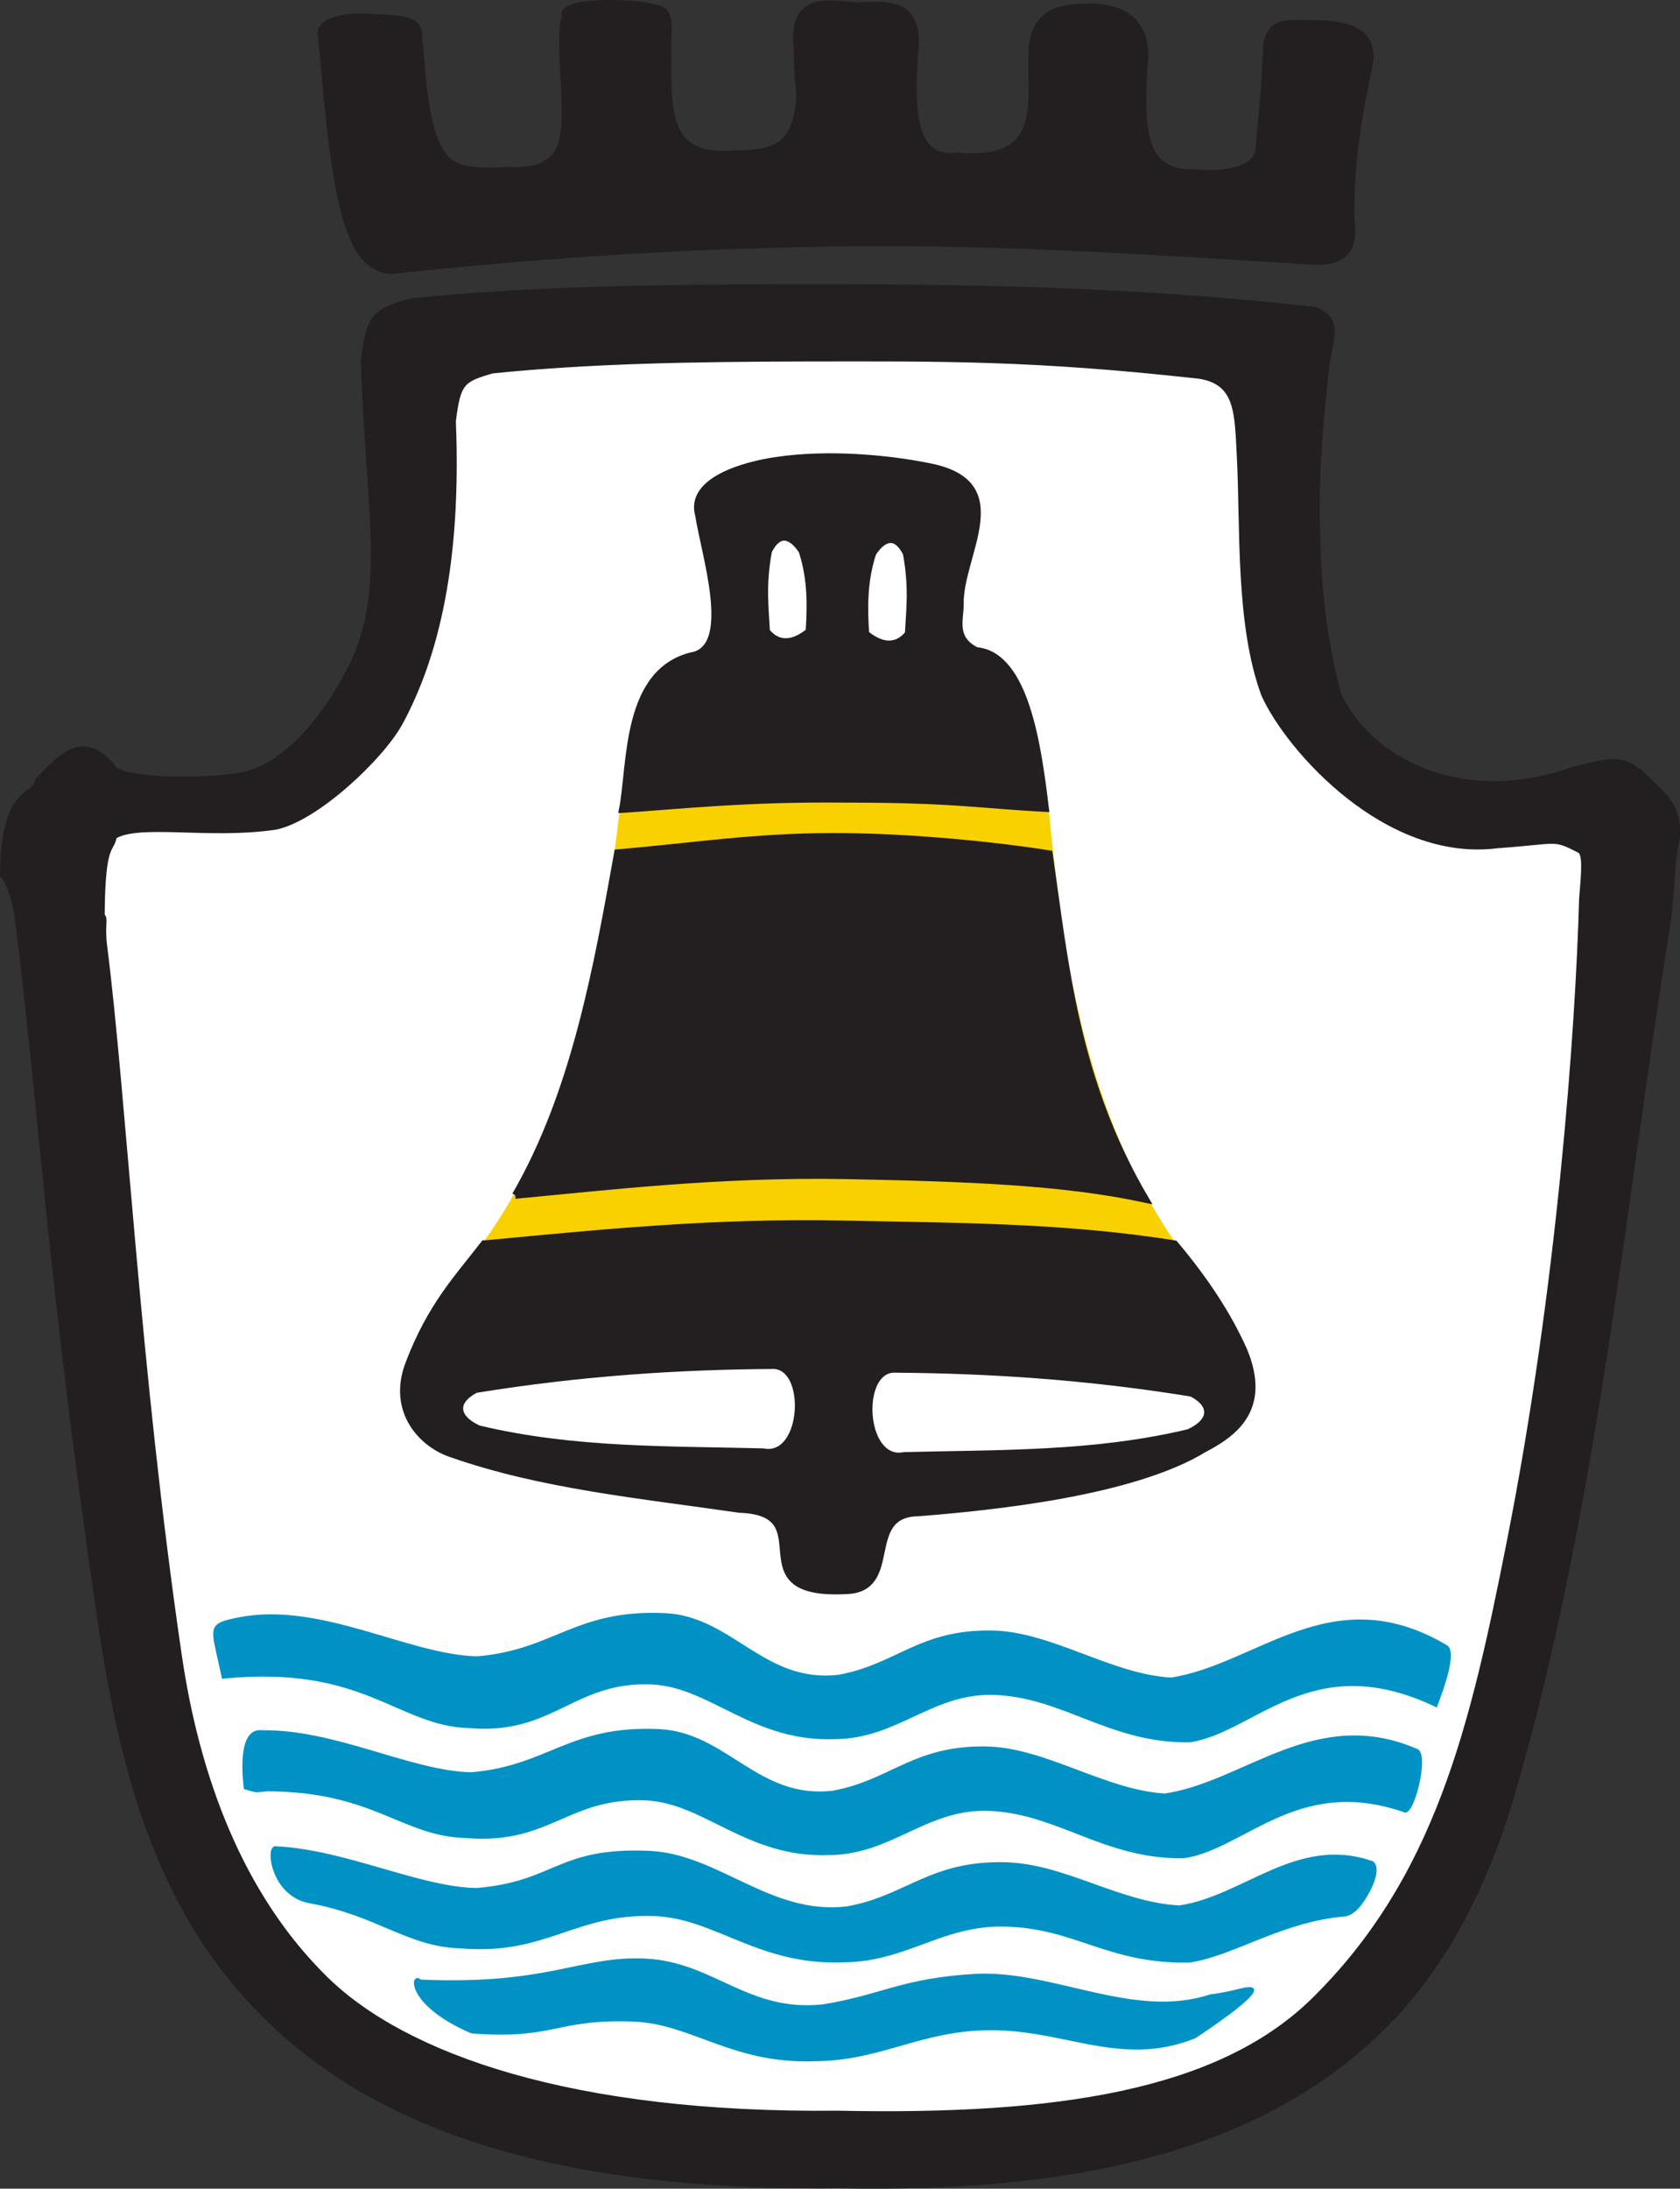 <svg xmlns:dc="http://purl.org/dc/elements/1.1/" xmlns:cc="http://creativecommons.org/ns#" xmlns:rdf="http://www.w3.org/1999/02/22-rdf-syntax-ns#" xmlns:svg="http://www.w3.org/2000/svg" xmlns="http://www.w3.org/2000/svg" xmlns:sodipodi="http://sodipodi.sourceforge.net/DTD/sodipodi-0.dtd" xmlns:inkscape="http://www.inkscape.org/namespaces/inkscape" width="115.024" height="149.786" id="svg2" inkscape:version="0.48.1 " sodipodi:docname="Wappen_Mindelheim.svg"><rect width="100%" height="100%" fill="#333333" stroke="none"/><defs id="defs5"><clipPath id="clipPath2703"><path inkscape:connector-curvature="0" d="m -0.138,841.445 595.276,0 0,-841.89 -595.276,0 0,841.89 z" id="path2705"></path></clipPath><clipPath id="clipPath2709"><path inkscape:connector-curvature="0" d="m 0.03,841.95 595.26,0 0,-841.92 -595.26,0 0,841.92 z" id="path2711"></path></clipPath><style type="text/css" id="style1365"></style><style type="text/css" id="style1367"></style><style type="text/css" id="style2054"></style><style type="text/css" id="style2183"></style><style type="text/css" id="style2181"></style><style type="text/css" id="style2978"></style><style type="text/css" id="style6"></style><clipPath id="clipPath223"><path inkscape:connector-curvature="0" d="m 404.161,505.122 0,-166.41 155.181,0 0,166.41" id="path225"></path></clipPath><clipPath id="clipPath6343"><path id="path6345" d="m -0.138,841.445 595.276,0 0,-841.89 -595.276,0 0,841.89 z" inkscape:connector-curvature="0"></path></clipPath><clipPath id="clipPath6349"><path id="path6351" d="m 0.03,841.95 595.26,0 0,-841.92 -595.26,0 0,841.92 z" inkscape:connector-curvature="0"></path></clipPath><clipPath id="clipPath223-7"><path id="path225-6" d="m 404.161,505.122 0,-166.41 155.181,0 0,166.41" inkscape:connector-curvature="0"></path></clipPath><clipPath id="clipPath371"><path id="path373" d="m 404.161,757.406 0,-166.41 155.181,0 0,166.41" inkscape:connector-curvature="0"></path></clipPath><clipPath id="clipPath713"><path id="path715" d="m 397.25,555.392 72.482,0 0,72.482 -72.482,0 0,-72.482 z" inkscape:connector-curvature="0"></path></clipPath></defs><path style="fill:#231f20;fill-opacity:1;stroke:#231f20;stroke-width:0.5;stroke-linecap:butt;stroke-linejoin:miter;stroke-miterlimit:4;stroke-opacity:1;stroke-dasharray:none" d="m 0.25,59.894 c 0.327,0.262 0.814,1.369 1.042,3.169 1.585,12.524 2.172,24.201 5.574,47.432 1.436,9.807 3.654,19.016 10.178,26.192 7.097,7.807 18.81,13.056 40.355,12.823 17.867,0.374 29.286,-3.228 36.884,-10.48 4.557,-4.35 7.412,-10.171 9.236,-16.441 5.592,-19.222 7.577,-40.539 10.586,-59.3 0.355,-2.217 0.219,-3.851 0.651,-5.936 0.18,-2.216 -0.929,-2.868 -2.007,-3.973 -1.724,-1.767 -2.635,-1.164 -4.983,-0.673 -7.816,2.83 -14.202,-0.77 -16.201,-5.2 -1.178,-4.494 -1.472,-8.688 -1.442,-12.867 -0.048,-2.671 0.317,-6.959 0.692,-9.905 0.304,-1.791 0.81,-2.942 -0.862,-3.493 -13.509,-1.506 -25.531,-1.552 -36.487,-1.54 -9.043,0.02 -17.452,0.159 -25.327,0.967 -2.476,0.699 -2.81,0.973 -3.194,4.124 0.462,11.398 1.754,16.074 -1.115,21.394 -1.524,2.825 -4.052,6.284 -7.311,6.92 -2.069,0.404 -7.708,0.492 -8.737,-0.441 -1.903,-2.369 -3.252,-1.253 -5.146,0.793 -0.206,1.245 -2.35,0.318 -2.382,6.434 z" id="path3013" inkscape:connector-curvature="0" sodipodi:nodetypes="cssscssscsccccccccssccc"></path><path style="fill:#231f20;fill-opacity:1;stroke:#231f20;stroke-width:0.4;stroke-linecap:butt;stroke-linejoin:miter;stroke-miterlimit:4;stroke-opacity:1;stroke-dasharray:none" d="m 26.712,18.563 c 10.29,-1.123 20.807,-1.793 31.6,-1.91 10.335,-0.112 20.923,0.612 31.809,1.272 2.583,0.025 2.552,-1.604 2.42,-2.97 -0.052,-4.52 0.65,-7.531 1.276,-10.693 0.382,-2.94 -3.172,-2.672 -5.104,-2.691 -1.057,-0.01 -1.8,0.146 -2.047,1.569 0.033,1.399 -0.364,5.512 -0.518,7.123 -0.125,1.313 -2.269,1.729 -4.322,1.524 -3.598,0.108 -3.777,-2.728 -3.41,-7.855 0.116,-3.282 -2.783,-3.538 -4,-3.483 -1.373,0.062 -3.806,-0.008 -3.811,3.373 -0.094,3.32 0.918,7.367 -5.06,6.821 -3.174,0.429 -3.145,-3.304 -2.86,-7.371 0.337,-3.7 -2.829,-2.835 -4.182,-2.92 -1.429,-0.09 -4.416,-0.879 -3.958,2.92 -0.019,2.153 0.281,2.972 0.112,4.046 -0.383,2.444 -1.296,3.148 -4.27,3.171 -5.102,0.456 -4.581,-3.072 -4.621,-7.789 0.187,-2.21 -0.391,-2.083 -1.477,-2.315 -1.221,-0.261 -6.089,-0.417 -5.629,0.753 -0.613,2.18 0.635,7.459 -0.491,9.259 -0.528,0.843 -1.521,1.343 -3.359,1.214 -3.419,0.27 -4.203,-0.383 -4.83,-1.624 -1.06,-2.1 -1.08,-6.436 -1.286,-7.375 0.175,-1.487 -1.528,-1.346 -3.316,-1.467 -1.865,-0.126 -3.751,0.254 -3.395,1.467 0.318,2.8 0.7,10.587 2.262,13.902 0.54,1.145 1.314,1.906 2.468,2.049 z" id="path3783" inkscape:connector-curvature="0" sodipodi:nodetypes="cscccscsccscccscsccscscscscsc"></path><path style="fill:#ffffff;stroke:#231f20;stroke-width:0.423;stroke-linecap:butt;stroke-linejoin:miter;stroke-miterlimit:4;stroke-opacity:1;stroke-dasharray:none" d="m 6.956,62.674 c 0.277,0.222 -0.021,0.567 0.172,2.092 1.342,10.604 2.225,28.845 5.105,48.515 1.216,8.304 4.172,16.429 10.037,22.177 5.418,5.31 16.873,9.399 35.115,9.202 15.128,0.317 25.979,-1.432 32.412,-7.572 8.671,-8.409 11.081,-18.972 13.573,-31.542 3.466,-17.484 4.713,-35.159 4.957,-44.01 0.153,-1.876 0.278,-3.138 -0.162,-3.364 -1.859,-0.955 -1.403,-0.631 -5.639,-0.334 -7.564,0.977 -14.272,-6.566 -15.965,-10.317 -1.778,-4.804 -1.417,-11.505 -1.667,-16.248 -0.159,-3.017 -0.092,-5.123 -2.755,-5.561 -11.438,-1.275 -17.715,-1.195 -26.991,-1.185 -7.656,0.017 -14.777,0.135 -21.444,0.819 -2.096,0.592 -2.38,0.824 -2.704,3.492 0.391,9.651 -1.179,16.072 -3.609,20.576 -1.29,2.392 -5.796,6.622 -8.556,7.16 -4.557,0.67 -9.372,-0.417 -11.046,0.653 -0.174,1.054 -0.807,0.269 -0.834,5.448 z" id="path3013-4" inkscape:connector-curvature="0" sodipodi:nodetypes="csssccscsccsccccsccc"></path><path inkscape:connector-curvature="0" style="fill:#f9d100;fill-opacity:1;fill-rule:evenodd;stroke:none" id="path3196" d="m 42.591,54.076 29.155,0.805 c 1.126,11.24 2.542,22.258 10.149,32.13 l -49.749,-0.748 c 6.892,-8.699 9.127,-20.478 10.445,-32.187 z" sodipodi:nodetypes="ccccc"></path><path inkscape:connector-curvature="0" style="fill:#231f20;fill-opacity:1;fill-rule:evenodd;stroke:#231f20;stroke-width:0.477px;stroke-linecap:butt;stroke-linejoin:miter;stroke-opacity:1" id="path3198" d="m 33.143,85.129 c -1.921,2.478 -3.644,4.273 -5.139,8.171 -1.265,3.276 0.914,5.548 2.909,6.198 6.188,2.173 13.031,2.819 19.733,3.795 5.872,0.197 -0.262,5.937 7.233,5.566 3.835,-0.067 1.041,-5.274 4.997,-5.331 5.017,-0.394 14.66,-1.372 19.559,-4.369 2.096,-1.094 4.379,-2.775 2.713,-6.763 -1.063,-2.365 -2.584,-4.722 -4.727,-7.267 -7.551,-1.223 -15.256,-1.202 -22.541,-1.357 -8.944,-0.19 -16.564,0.588 -24.736,1.357 z"></path><path inkscape:connector-curvature="0" style="fill:#ffffff;fill-rule:evenodd;stroke:none" id="path3200" d="m 32.64,95.319 c -1.399,0.747 -1.125,1.63 0.204,2.242 6.476,1.545 12.952,1.394 19.428,1.562 2.621,0.567 2.899,-5.622 0.543,-5.435 -6.3,0.045 -12.983,0.463 -20.176,1.63 z"></path><path inkscape:connector-curvature="0" style="fill:#ffffff;fill-rule:evenodd;stroke:none" id="path3202" d="m 81.516,95.574 c 1.399,0.747 1.125,1.63 -0.204,2.242 -6.476,1.545 -12.952,1.394 -19.428,1.562 -2.621,0.567 -2.9,-5.622 -0.543,-5.435 6.3,0.045 12.983,0.463 20.176,1.63 z"></path><path inkscape:connector-curvature="0" style="fill:#231f20;fill-opacity:1;fill-rule:evenodd;stroke:#231f20;stroke-width:0.477px;stroke-linecap:butt;stroke-linejoin:miter;stroke-opacity:1" id="path3204" d="m 35.289,81.801 c 5.958,-0.554 13.902,-1.504 22.59,-1.347 8.343,0.166 14.921,0.4 20.547,1.619 -4.783,-8.126 -5.473,-15.863 -6.589,-23.64 -4.735,-0.74 -10.553,-1.2 -14.91,-1.185 -5.464,0.019 -9.391,0.667 -14.64,1.117 -1.407,7.856 -2.927,16.402 -6.997,23.436 z"></path><path inkscape:connector-curvature="0" style="fill:#231f20;fill-opacity:1;fill-rule:evenodd;stroke:#231f20;stroke-width:0.377;stroke-linecap:butt;stroke-linejoin:miter;stroke-miterlimit:4;stroke-opacity:1;stroke-dasharray:none" id="path3208" d="m 42.56,55.446 c 4.104,-0.272 8.504,-0.775 15.319,-0.706 7.502,-0.006 9.314,0.413 13.753,0.636 -0.512,-4.258 -1.356,-10.582 -4.774,-10.897 -1.59,-0.797 -1.061,-2.07 -1.069,-3.097 -0.068,-3.456 3.847,-8.375 -2.242,-9.51 -2.773,-0.559 -6.884,-0.936 -10.394,-0.408 -2.014,0.286 -6.063,1.318 -5.367,3.804 0.416,2.667 2.386,8.68 -0.204,9.51 -4.913,0.98 -4.397,7.625 -5.024,10.668 z" sodipodi:nodetypes="cccccccccc"></path><path inkscape:connector-curvature="0" style="fill:#ffffff;fill-rule:evenodd;stroke:#231f20;stroke-width:0.477px;stroke-linecap:butt;stroke-linejoin:miter;stroke-opacity:1" id="path3212" d="m 52.612,37.715 c 0.897,-1.783 1.925,-0.632 2.31,0 0.631,1.936 0.589,3.815 0.476,5.502 -0.759,0.631 -1.934,1.197 -2.921,0 -0.086,-1.66 -0.294,-3.155 0.136,-5.502 z"></path><path inkscape:connector-curvature="0" style="fill:#ffffff;fill-rule:evenodd;stroke:#231f20;stroke-width:0.477px;stroke-linecap:butt;stroke-linejoin:miter;stroke-opacity:1" id="path3214" d="m 62.058,37.874 c -0.897,-1.783 -1.925,-0.632 -2.31,0 -0.631,1.936 -0.589,3.815 -0.476,5.502 0.759,0.631 1.934,1.197 2.921,0 0.086,-1.66 0.294,-3.155 -0.136,-5.502 z"></path><path style="fill:#0092c5;fill-opacity:1;stroke:#0092c5;stroke-width:0.119;stroke-linecap:butt;stroke-linejoin:miter;stroke-miterlimit:4;stroke-opacity:1;stroke-dasharray:none" d="m 14.867,113.107 0.382,1.718 c 9.685,-0.976 11.975,3.249 16.874,3.381 5.733,0.495 7.152,-3.206 12.474,-2.988 4.057,0.166 6.945,3.965 12.582,3.743 4.25,-0.033 6.597,-3.115 10.779,-3.027 4.778,0.101 7.999,3.33 13.498,3.246 4.498,-0.669 8.347,-6.5 16.88,-2.409 0.518,-1.343 1.402,-3.837 0.649,-4.154 -7.805,-4.609 -12.951,1.387 -18.822,2.248 -4.099,-0.234 -8.177,-3.14 -12.206,-3.219 -4.981,-0.097 -6.547,2.302 -10.52,3.025 -5.139,0.617 -7.316,-4.01 -11.921,-4.215 -6.138,-0.274 -7.535,2.513 -12.864,2.958 -4.707,-0.117 -10.715,-3.767 -16.288,-2.671 -1.866,0.37 -1.904,0.529 -1.496,2.362 z" id="path4013" inkscape:connector-curvature="0" sodipodi:nodetypes="cccscsccccscsccc"></path><path style="fill:#0092c5;fill-opacity:1;stroke:#0092c5;stroke-width:0.119;stroke-linecap:butt;stroke-linejoin:miter;stroke-miterlimit:4;stroke-opacity:1;stroke-dasharray:none" d="m 18.294,122.53 c 7.333,0.029 9.214,3.079 13.588,3.197 5.733,0.495 6.987,-2.792 12.309,-2.574 4.057,0.166 6.945,3.965 12.582,3.743 4.25,-0.033 6.597,-3.115 10.779,-3.027 4.778,0.101 7.999,3.33 13.498,3.246 4.166,-0.62 7.775,-5.667 15.064,-3.159 0.625,0.467 1.719,-3.925 0.894,-4.209 -6.944,-3.005 -11.783,2.25 -17.251,3.053 -4.099,-0.234 -8.177,-3.14 -12.206,-3.219 -4.981,-0.097 -6.547,2.302 -10.52,3.025 -5.139,0.617 -7.316,-4.01 -11.921,-4.215 -6.138,-0.274 -7.535,2.513 -12.864,2.958 -4.142,-0.103 -9.291,-2.942 -14.266,-2.875 -1.75,-0.257 -1.281,3.356 -1.231,3.918 0.952,0.269 0.656,0.22 1.545,0.137 z" id="path4013-9" inkscape:connector-curvature="0" sodipodi:nodetypes="ccscsccccscscccc"></path><path style="fill:#0092c5;fill-opacity:1;stroke:#0092c5;stroke-width:0.119;stroke-linecap:butt;stroke-linejoin:miter;stroke-miterlimit:4;stroke-opacity:1;stroke-dasharray:none" d="m 21.211,130.197 c 4.617,0.827 6.711,2.988 10.333,3.084 5.871,0.495 7.843,-2.427 13.293,-2.209 4.155,0.166 7.112,3.387 12.884,3.165 4.352,-0.033 6.756,-2.536 11.038,-2.448 4.893,0.101 7.022,2.551 12.654,2.467 3.047,-0.443 6.314,-2.803 10.705,-3.166 0,0 0.459,-0.042 0.945,-0.64 0.732,-0.9 1.526,-2.537 0.91,-3.016 -5.166,-1.813 -8.811,2.393 -13.236,3.027 -4.197,-0.234 -7.854,-2.88 -11.98,-2.959 -5.1,-0.097 -6.704,2.302 -10.773,3.025 -5.262,0.617 -8.815,-3.596 -13.53,-3.802 -6.285,-0.274 -6.394,2.099 -11.85,2.545 -3.997,-0.097 -8.908,-2.622 -13.723,-2.859 -0.688,-0.111 -0.287,3.322 2.329,3.786 z" id="path4013-2" inkscape:connector-curvature="0" sodipodi:nodetypes="ccscsccsccscsccc"></path><path style="fill:#0092c5;fill-opacity:1;stroke:#0092c5;stroke-width:0.119;stroke-linecap:butt;stroke-linejoin:miter;stroke-miterlimit:4;stroke-opacity:1;stroke-dasharray:none" d="m 32.289,139.101 c 5.733,0.436 5.724,-1.003 11.046,-0.811 4.057,0.146 6.78,2.91 12.417,2.715 4.25,-0.029 6.773,-1.775 10.944,-2.084 5.817,-0.431 9.739,2.67 15.109,0.519 0,0 6.364,-4.128 3.043,-3.272 -0.637,0.16 -1.299,0.294 -1.999,0.384 -5.267,1.741 -10.826,-1.724 -16.153,-1.404 -4.973,0.299 -6.382,1.447 -10.355,2.083 -5.139,0.543 -7.485,-2.881 -12.087,-3.13 -4.45,-0.241 -6.626,1.821 -15.46,1.435 -0.669,-0.626 -1.01,1.635 3.496,3.565 z" id="path4013-5" inkscape:connector-curvature="0" sodipodi:nodetypes="cscscccscscc"></path></svg>